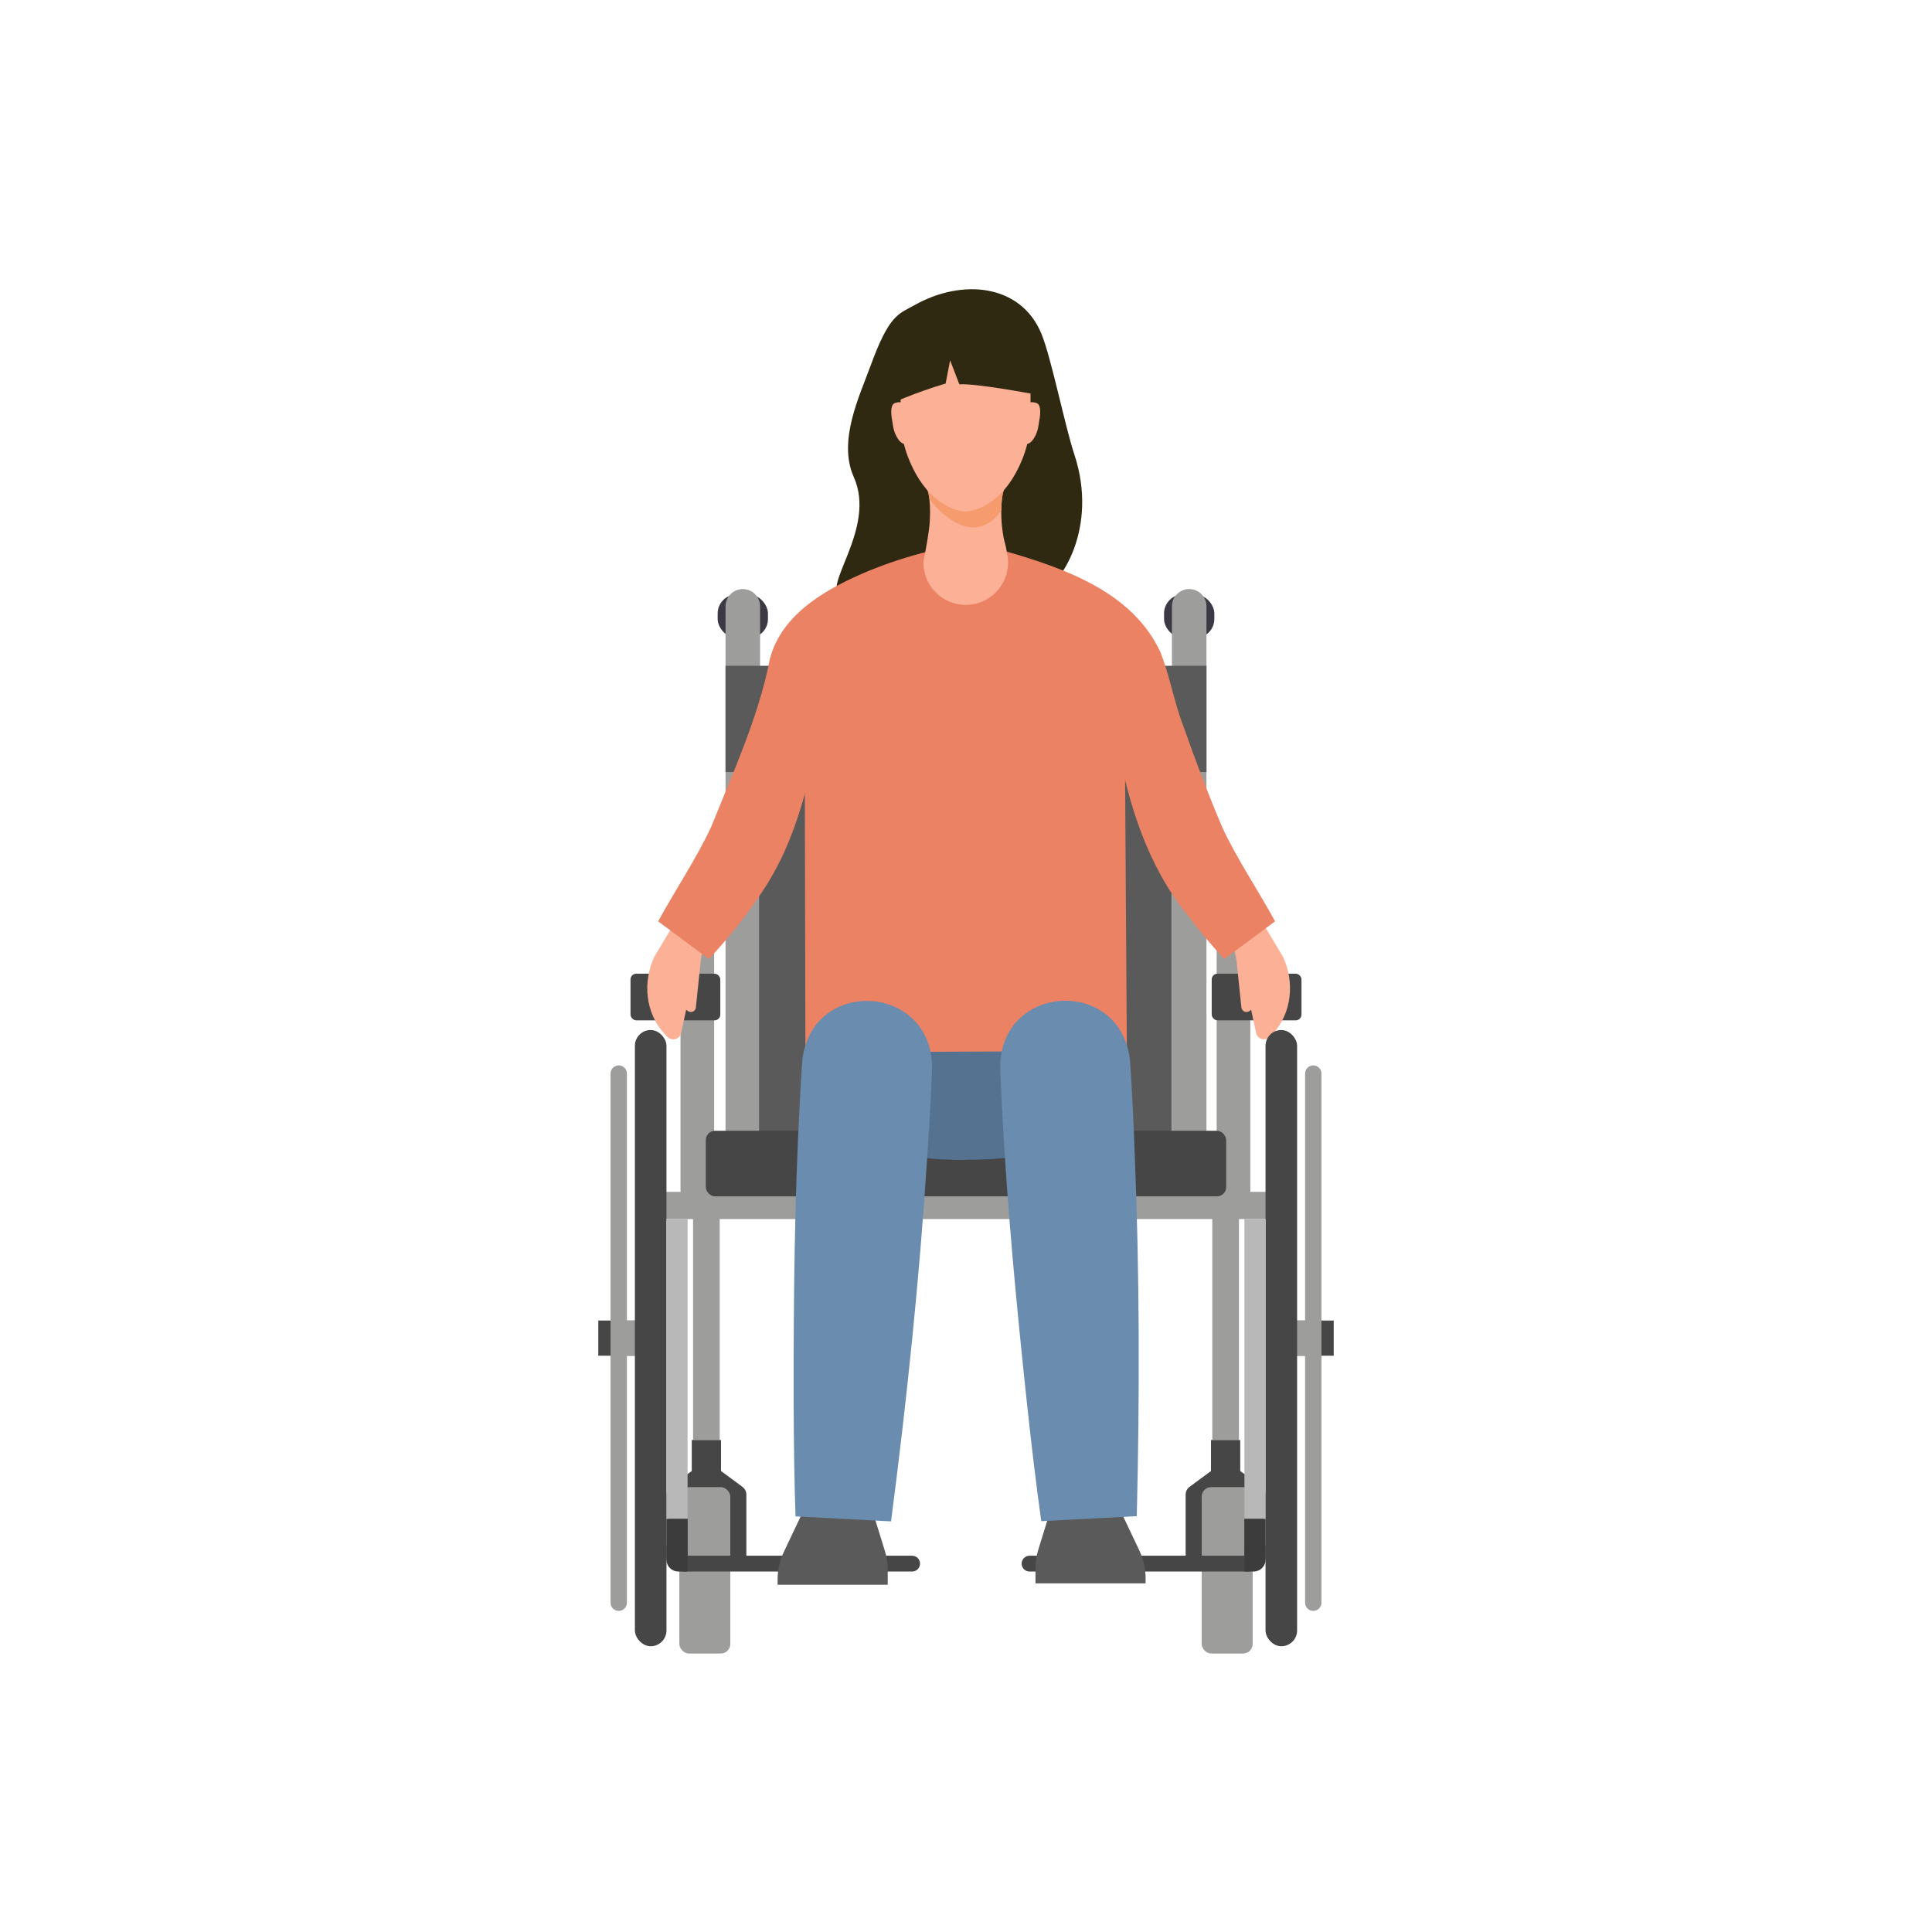 <?xml version="1.0" encoding="UTF-8"?>
<svg xmlns="http://www.w3.org/2000/svg" id="Ebene_1" viewBox="0 0 200 200">
  <defs>
    <style>.cls-1{fill:none;}.cls-2{fill:#3c3c3c;}.cls-3{fill:#f59b6e;}.cls-4{fill:#fcb095;}.cls-5{fill:#464646;}.cls-6{fill:#3c3944;}.cls-7{fill:#698caf;}.cls-8{fill:#b8b8b8;}.cls-9{fill:#5a5a5a;}.cls-10{fill:#9d9d9c;}.cls-11{fill:#eb8264;}.cls-12{fill:#2f2912;}.cls-13{fill:#557391;}</style>
  </defs>
  <path id="Haar_3" class="cls-12" d="M90.105,37.91c1.962-5.41,2.931-5.399,4.576-6.327,4.883-2.754,10.988-2.224,13.133,2.983,1.007,2.444,2.421,9.511,3.411,12.511,2.489,7.542-1.391,13.576-3.584,14.281-.502.162-14.981,2.671-20.562.39-2.168-.886,3.708-7.02,1.303-12.366-1.684-3.745.628-8.457,1.721-11.472Z"></path>
  <rect class="cls-6" x="74.293" y="61.545" width="5.204" height="4.494" rx="1.953" ry="1.953"></rect>
  <rect class="cls-6" x="120.503" y="61.545" width="5.204" height="4.494" rx="1.953" ry="1.953"></rect>
  <path class="cls-10" d="M76.895,60.98c-.988,0-1.788.801-1.788,1.788v25.498l-4.261,5.14c-.259.313-.401.706-.401,1.113v28.71c0,.773.454,1.525,1.193,1.751,1.196.366,2.291-.518,2.291-1.658v-28.175l1.178-1.421v28.569h3.576v-59.526c0-.988-.801-1.788-1.788-1.788Z"></path>
  <path class="cls-10" d="M129.033,93.406l-4.14-4.994v-25.644c0-.988-.801-1.788-1.788-1.788s-1.788.801-1.788,1.788v58.447h3.576v-27.344l1.057,1.275v28.175c0,.962.78,1.742,1.742,1.742s1.742-.78,1.742-1.742v-28.803c0-.406-.142-.8-.401-1.112Z"></path>
  <path class="cls-9" d="M124.893,68.921h-4.56c-1.129-1.815-2.136-3.027-4.431-3.027h-30.925c-2.295,0-4.302,1.212-5.431,3.027h-4.438v11.003h3.47v39.127h42.724v-39.127h3.592v-11.003Z"></path>
  <rect class="cls-10" x="68.475" y="123.38" width="63.051" height="2.816"></rect>
  <rect class="cls-5" x="73.066" y="117.056" width="53.867" height="6.79" rx=".956" ry=".956"></rect>
  <rect class="cls-5" x="65.271" y="100.795" width="9.294" height="4.832" rx=".599" ry=".599"></rect>
  <rect class="cls-5" x="125.436" y="100.795" width="9.294" height="4.832" rx=".599" ry=".599"></rect>
  <path class="cls-4" d="M72.035,104.322c-.059.295-.329.489-.604.434-.16-.032-.289-.122-.399-.232l-.52,2.406c-.14.649-.939.876-1.415.413-.114-.111-.224-.225-.33-.341-1.953-2.152-2.262-5.339-1.026-7.968l2.703-4.515,2.825,2.501s-.631,1.395-.728,2.432l-.507,4.87Z"></path>
  <path class="cls-11" d="M97.559,64.873c-4.015.443-8.585,1.488-11.074,4.326-.349.449-.41,1.102-.535,1.637-1.733,7.216-2.657,14.689-6.781,21.073-1.723,2.662-3.64,5.052-5.782,7.372-0-0-5.255-3.904-5.255-3.904,1.766-3.242,3.942-6.453,5.499-9.8,2.229-5.56,4.915-11.41,6.064-17.352,1.225-4.804,6.174-7.432,10.202-9.116,2.078-.847,4.119-1.516,6.372-2.072l1.291,7.837h0Z"></path>
  <path class="cls-4" d="M128.006,99.451c-.096-1.038-.728-2.432-.728-2.432l2.825-2.501,2.703,4.515c1.236,2.63.927,5.817-1.026,7.968-.106.117-.216.231-.33.341-.476.463-1.275.236-1.415-.413l-.52-2.406c-.11.11-.238.2-.399.232-.275.055-.546-.139-.604-.434l-.507-4.87Z"></path>
  <path class="cls-11" d="M104.17,57.087c6.005,1.74,13.069,4.189,15.956,10.421.979,2.488,1.431,5.227,2.362,7.622,1.235,3.528,2.611,7.15,4.036,10.5,1.438,3.144,3.749,6.578,5.471,9.746 0-0-5.255,3.904-5.255,3.904-1.415-1.522-2.701-3.071-3.945-4.729-4.038-5.037-5.986-11.372-7.133-17.57-.437-2.183-.878-4.358-1.474-6.355-.129-.377-.354-.802-.602-1.148-2.492-3.165-7.017-4.099-10.986-4.605-0.0 0,1.567-7.786,1.567-7.786h0Z"></path>
  <path class="cls-13" d="M100.019,100.163v.02h-15.961c0,2.443-.539,5.808-.539,9.042,0,8.204,7.113,10.856,16.46,10.856l.04-.02c9.346,0,16.463-2.652,16.463-10.856,0-3.234-.541-6.599-.541-9.042h-15.921Z"></path>
  <rect class="cls-5" x="132.783" y="136.702" width="5.283" height="3.642" transform="translate(270.849 277.046) rotate(-180)"></rect>
  <path class="cls-10" d="M132.783,136.702h2.319s0-25.567,0-25.567c0-.468.379-.847.847-.847.468,0,.847.379.847.847v54.776c0,.468-.379.847-.847.847-.468,0-.847-.379-.847-.847v-25.567s-2.319,0-2.319,0v-3.642Z"></path>
  <path class="cls-5" d="M128.254,149.074h-2.894v3.204l-2.218,1.64c-.255.188-.405.486-.405.803v6.494c0,.553.448,1,1,1s1-.447,1-1v-4.759c0-.774.367-1.502.99-1.963l0-0c.42-.311.929-.478,1.451-.478h1.077v-4.941Z"></path>
  <path class="cls-5" d="M125.496,149.074h2.894v3.204s2.218,1.64,2.218,1.64c.255.188.405.486.405.803v6.494c0,.553-.448,1-1,1s-1-.447-1-1v-4.759c0-.774-.367-1.502-.99-1.963l-0-0c-.42-.311-.929-.478-1.451-.478h-1.077v-4.941Z"></path>
  <rect class="cls-5" x="131.007" y="106.627" width="3.269" height="63.791" rx="1.634" ry="1.634" transform="translate(265.283 277.046) rotate(-180)"></rect>
  <rect class="cls-10" x="124.399" y="153.948" width="5.276" height="17.223" rx=".985" ry=".985"></rect>
  <rect class="cls-10" x="125.496" y="124.788" width="2.759" height="24.286"></rect>
  <rect class="cls-8" x="128.823" y="126.196" width="2.191" height="33.763"></rect>
  <path class="cls-5" d="M128.821,161.047v-3.812h2.008v3.751c0,.938-.76,1.698-1.698,1.698h-1.196s-21.358,0-21.358,0c-.452,0-.818-.366-.818-.818v-0c0-.452.366-.818.818-.818h22.244Z"></path>
  <path class="cls-2" d="M128.821,157.235h2.192v4.218c0,.679-.551,1.23-1.23,1.23h-.961v-5.449h0Z"></path>
  <rect class="cls-5" x="61.934" y="136.702" width="5.283" height="3.642"></rect>
  <path class="cls-10" d="M67.217,136.702h-2.319v-25.567c0-.468-.379-.847-.847-.847-.468,0-.847.379-.847.847v54.776c0,.468.379.847.847.847.468,0,.847-.379.847-.847v-25.567h2.319v-3.642Z"></path>
  <path class="cls-5" d="M71.746,149.074h2.894v3.204s2.218,1.64,2.218,1.64c.255.188.405.486.405.803v6.494c0,.553-.448,1-1,1s-1-.447-1-1v-4.759c0-.774-.367-1.502-.99-1.963l-0-0c-.42-.311-.929-.478-1.451-.478h-1.077v-4.941Z"></path>
  <path class="cls-5" d="M74.504,149.074h-2.894v3.204l-2.218,1.64c-.255.188-.405.486-.405.803v6.494c0,.553.448,1,1,1s1-.447,1-1v-4.759c0-.774.367-1.502.99-1.963l0-0c.42-.311.929-.478,1.451-.478h1.077s0-4.941,0-4.941Z"></path>
  <rect class="cls-5" x="65.724" y="106.627" width="3.269" height="63.791" rx="1.634" ry="1.634"></rect>
  <rect class="cls-10" x="70.325" y="153.948" width="5.276" height="17.223" rx=".985" ry=".985" transform="translate(145.926 325.119) rotate(-180)"></rect>
  <rect class="cls-10" x="71.746" y="124.788" width="2.759" height="24.286" transform="translate(146.25 273.862) rotate(-180)"></rect>
  <rect class="cls-8" x="68.987" y="126.196" width="2.192" height="33.763" transform="translate(140.165 286.155) rotate(-180)"></rect>
  <path class="cls-5" d="M71.179,161.047v-3.812h-2.008v3.751c0,.938.76,1.698,1.698,1.698h23.554c.452,0,.818-.366.818-.818v-0c0-.452-.366-.818-.818-.818h-23.244Z"></path>
  <path class="cls-2" d="M68.987,157.235h.961c.679,0,1.23.551,1.23,1.23v4.218h-2.192v-5.449h0Z" transform="translate(140.165 319.918) rotate(-180)"></path>
  <path class="cls-11" d="M116.652,108.789l-.25-38.325-9.045-11.375-1.927-.598c-3.397-.843-6.952-.81-10.333.094l-2.046.504-9.76,11.375.085,38.467,33.276-.141Z"></path>
  <path class="cls-4" d="M107.54,41.913c-.283-.472-1.627-.241-1.789-.038-.091-.243-.113,1.107-.155,1.403-.015.103-.049.317-.08.506-.049.301-.062.607-.032.899.117,1.132.602,1.268.696,1.284.001 0.0.001 0.0.002 0.0.001 0.0.001 0.0.002 0.0.094.014.597.037,1.062-1.002.12-.268.203-.563.25-.864.03-.189.064-.403.082-.505.053-.294.224-1.241-.04-1.683Z"></path>
  <path class="cls-4" d="M92.405,41.913c.283-.472,1.627-.241,1.789-.038.091-.243.113,1.107.155,1.403.015.103.049.317.08.506.049.301.062.607.032.899-.117,1.132-.602,1.268-.696,1.284-.001 0-.001 0-.002 0-.001 0-.001 0-.002 0-.094.014-.597.037-1.062-1.002-.12-.268-.203-.563-.25-.864-.03-.189-.064-.403-.082-.505-.053-.294-.224-1.241.04-1.683Z"></path>
  <path class="cls-4" d="M96.192,54.605c.124-1.009.217-3.72-.466-4.411-1.295-1.311,9.772-1.316,8.478-.005-.682.691-.59,3.407-.466,4.416.23,1.871.237.943.569,3.008,0,0,.045.413.045.626,0,2.419-1.961,4.38-4.38,4.38-2.419,0-4.38-1.961-4.38-4.38,0-.212.369-1.762.599-3.634Z"></path>
  <path class="cls-1" d="M96.111,51.07c.038.168.069.349.092.539-.014-.102-.053-.373-.077-.478-.005-.024-.01-.038-.015-.061Z"></path>
  <path class="cls-3" d="M103.653,52.871c.003-.452.029-.915.086-1.339.076-.599.19-.861.19-.861,0,0-4.901,2.578-7.963-.086,0,0,.05.108.125.406.006.026.013.051.019.078.005.022.01.036.015.061.024.105.063.377.077.478.001.01.003.019.004.03.001.004.003.018.003.018,0,0,4.109,5.716,7.443,1.215Z"></path>
  <path class="cls-4" d="M106.677,38.317c0-3.572-2.995-6.439-6.719-6.439-3.724,0-6.719,2.866-6.719,6.439,0,.039-.005,3.815-.008,4.716-.005,1.438.231,2.871.74,4.209,1.973,5.183,5.319,5.71,5.986,5.71.668,0,4.014-.527,5.986-5.71.509-1.338.745-2.771.74-4.209-.003-.9-.008-4.677-.008-4.716Z"></path>
  <path class="cls-9" d="M80.497,163.532v.52s11.4,0,11.4,0v-1.529c0-.676-.102-1.349-.302-1.995l-1.355-4.379h-6.961l-2.131,4.491c-.429.904-.652,1.892-.652,2.893Z"></path>
  <path class="cls-9" d="M118.592,163.391v.52h-11.4v-1.529c0-.676.102-1.349.302-1.995l1.355-4.379h6.961s2.131,4.491,2.131,4.491c.429.904.652,1.892.652,2.893Z"></path>
  <path class="cls-7" d="M117.459,119.301c-.11-3.179-.262-6.357-.482-9.532-.949-8.656-13.409-8.011-13.437.706.052,1.463.121,2.925.198,4.386.532,10.318,1.522,20.608,2.621,30.881.428,3.912.885,7.823,1.43,11.73,0,0,9.89-.52,9.89-.52.306-12.549.294-25.11-.219-37.651Z"></path>
  <path class="cls-7" d="M83.052,109.792c-.101,1.458-.187,2.917-.263,4.376-.553,10.319-.647,20.658-.631,30.991.016,3.936.06,7.873.193,11.815,0,0,9.89.52,9.89.52,1.62-12.449,2.925-24.943,3.729-37.47.224-3.172.406-6.347.519-9.526-.037-8.707-12.495-9.373-13.437-.706Z"></path>
  <path class="cls-12" d="M91.931,41.913s2.724-1.258,5.962-2.209l.462-2.408.956,2.487c1.722-.108,7.453.973,7.453.973l.301-5.174-2.726-2.905-4.376-1.271-3.812,1.129-2.658,1.545-1.562,7.831Z"></path>
</svg>
